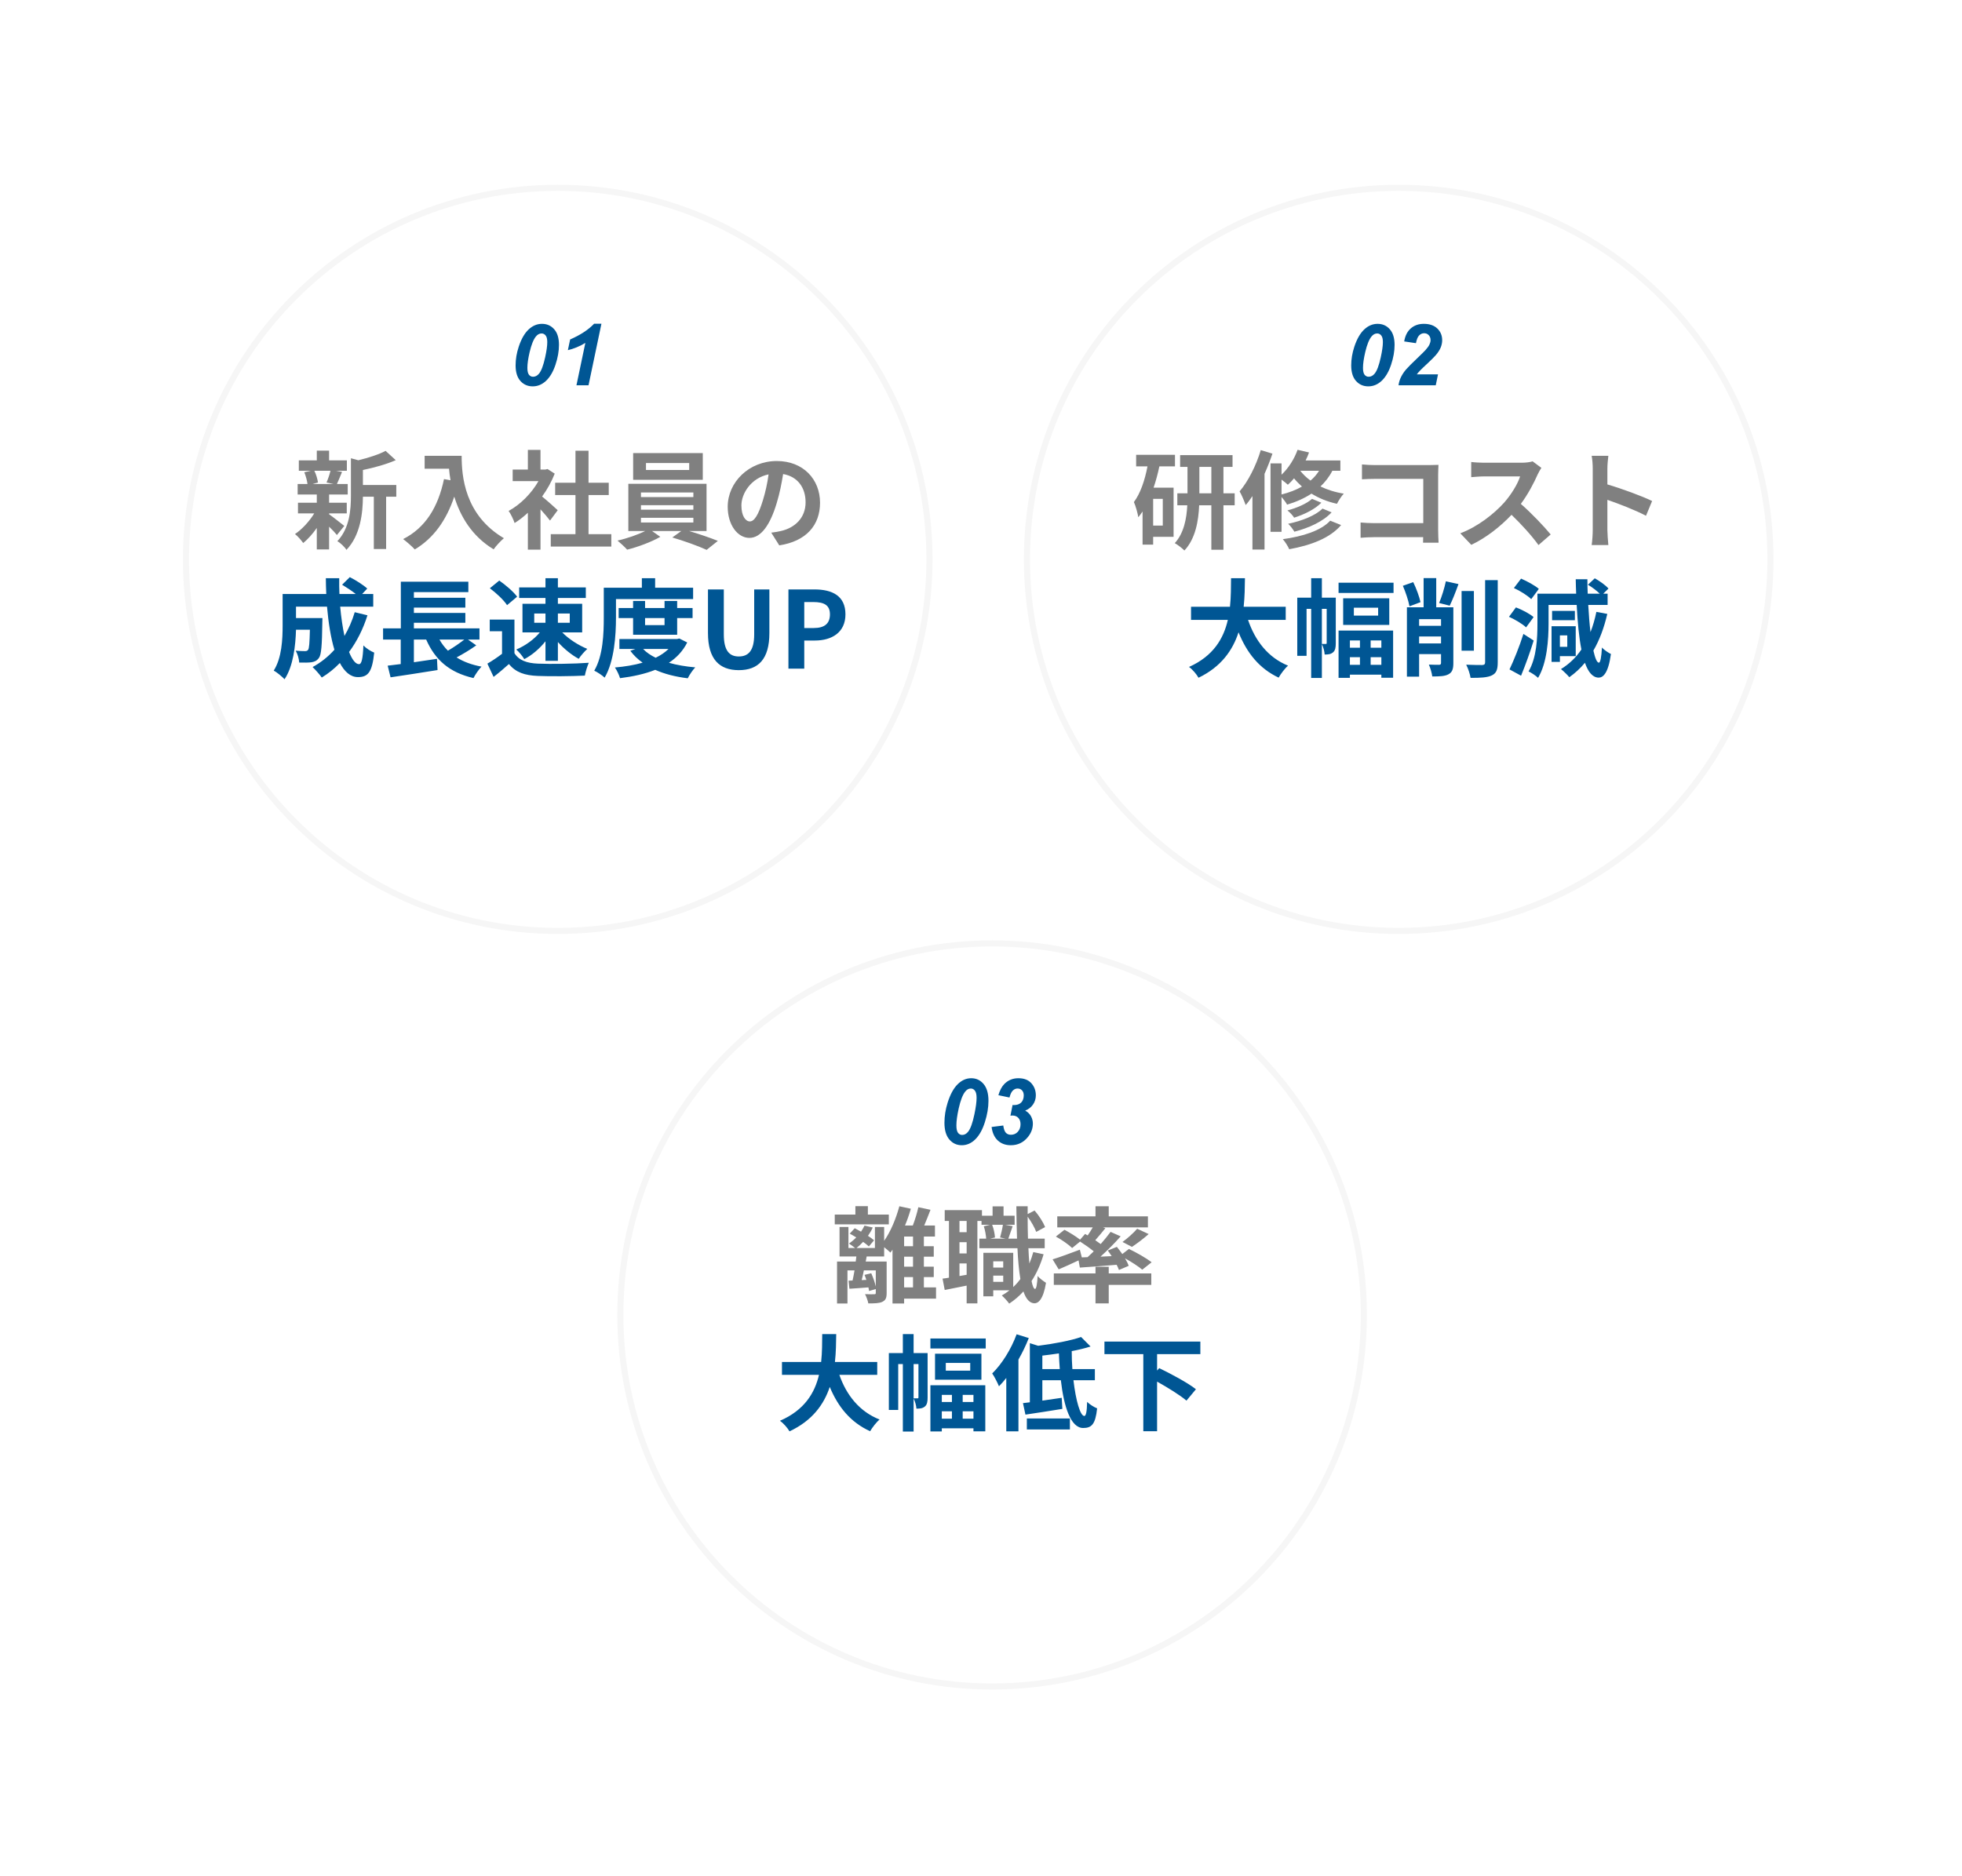<svg width="322" height="308" viewBox="0 0 322 308" fill="none" xmlns="http://www.w3.org/2000/svg">
<g filter="url(#filter0_d_550_68)">
<path d="M91.532 149.257C125.471 149.257 152.983 121.753 152.983 87.825C152.983 53.897 125.471 26.394 91.532 26.394C57.594 26.394 30.082 53.897 30.082 87.825C30.082 121.753 57.594 149.257 91.532 149.257Z" fill="white"/>
<path d="M91.533 148.818C125.229 148.818 152.545 121.511 152.545 87.825C152.545 54.14 125.229 26.832 91.533 26.832C57.837 26.832 30.521 54.14 30.521 87.825C30.521 121.511 57.837 148.818 91.533 148.818Z" stroke="#F6F6F6"/>
</g>
<path d="M54.24 77.277H51.589C51.888 77.874 52.116 78.681 52.186 79.208L51.308 79.454H54.749L53.59 79.208C53.819 78.681 54.1 77.874 54.24 77.277ZM54.012 84.28V84.421C54.644 84.859 56.101 86.018 56.505 86.334L55.294 87.826C55.013 87.475 54.521 86.948 54.012 86.457V90.195H51.993V86.667C51.308 87.65 50.518 88.528 49.763 89.142C49.447 88.686 48.85 88.001 48.411 87.668C49.552 86.913 50.764 85.597 51.571 84.28H48.903V82.525H51.993V81.174H48.85V79.454H50.465C50.395 78.874 50.184 78.12 49.939 77.523L51.01 77.277H49.043V75.575H51.993V73.977H54.012V75.575H56.926V77.277H55.118L56.136 77.47C55.82 78.225 55.539 78.927 55.294 79.454H57.067V81.174H54.012V82.525H56.909V84.28H54.012ZM65.038 79.612V81.542H63.37V90.125H61.351V81.542H59.56C59.542 84.157 59.174 87.861 56.856 90.266C56.593 89.809 55.838 89.09 55.364 88.844C57.383 86.703 57.594 83.719 57.594 81.296V75.224L58.805 75.557C60.473 75.153 62.211 74.592 63.282 74.013L64.95 75.54C63.405 76.224 61.404 76.768 59.56 77.154V79.612H65.038ZM69.691 74.82H75.765C75.765 78.137 76.239 84.544 82.701 88.352C82.244 88.721 81.384 89.634 81.015 90.178C77.381 87.984 75.52 84.666 74.554 81.525C73.237 85.456 71.13 88.37 68.075 90.195C67.689 89.757 66.706 88.896 66.162 88.493C69.814 86.65 71.903 83.262 72.868 78.646L73.939 78.839C73.817 78.172 73.746 77.54 73.694 76.944H69.691V74.82ZM91.532 83.754L90.268 85.456C89.899 84.965 89.302 84.263 88.705 83.613V90.23H86.633V84.175C85.931 84.824 85.194 85.404 84.456 85.86C84.281 85.298 83.789 84.28 83.473 83.877C85.387 82.841 87.23 80.998 88.371 78.98H84.14V77.084H86.633V73.855H88.705V77.084H89.495L89.864 76.996L91.04 77.751C90.513 79.085 89.811 80.349 88.969 81.507C89.811 82.192 91.163 83.403 91.532 83.754ZM96.588 87.685H100.328V89.721H90.391V87.685H94.446V81.261H91.111V79.243H94.446V73.995H96.588V79.243H99.907V81.261H96.588V87.685ZM113.11 77.154V76.013H106.017V77.154H113.11ZM115.34 74.381V78.769H103.91V74.381H115.34ZM105.191 85V85.772H113.794V85H105.191ZM105.191 82.929V83.666H113.794V82.929H105.191ZM105.191 80.84V81.595H113.794V80.84H105.191ZM115.954 87.176H113.11C114.76 87.668 116.604 88.3 117.815 88.791L115.972 90.266C114.62 89.634 112.197 88.774 110.336 88.23L111.81 87.176H107.017L108.369 88.124C106.947 88.949 104.7 89.792 102.927 90.23C102.54 89.792 101.82 89.142 101.346 88.739C102.874 88.405 104.682 87.773 105.876 87.176H103.12V79.418H115.954V87.176ZM134.582 82.525C134.582 86.229 132.317 88.844 127.893 89.528L126.576 87.44C127.243 87.369 127.735 87.264 128.209 87.159C130.456 86.632 132.212 85.017 132.212 82.455C132.212 80.033 130.895 78.225 128.525 77.821C128.279 79.313 127.981 80.928 127.472 82.578C126.418 86.123 124.908 88.3 122.994 88.3C121.046 88.3 119.43 86.158 119.43 83.192C119.43 79.138 122.942 75.68 127.489 75.68C131.843 75.68 134.582 78.699 134.582 82.525ZM121.678 82.964C121.678 84.737 122.38 85.597 123.065 85.597C123.802 85.597 124.487 84.491 125.207 82.121C125.611 80.823 125.944 79.331 126.137 77.874C123.24 78.471 121.678 81.033 121.678 82.964Z" fill="#808080"/>
<path d="M58.218 100.498L60.307 101.007C59.587 103.289 58.551 105.325 57.287 107.028C57.796 108.291 58.358 109.028 58.92 109.028C59.341 109.028 59.552 108.151 59.64 105.957C60.114 106.448 60.851 106.905 61.413 107.133C61.08 110.38 60.377 111.152 58.744 111.152C57.515 111.152 56.55 110.275 55.777 108.835C54.882 109.766 53.898 110.555 52.81 111.222C52.494 110.766 51.739 109.906 51.3 109.502C52.652 108.765 53.863 107.8 54.882 106.659C54.285 104.676 53.898 102.218 53.67 99.585H48.579V101.464H52.915C52.915 101.464 52.898 102.008 52.898 102.253C52.845 105.939 52.74 107.501 52.336 108.01C52.002 108.467 51.651 108.625 51.124 108.713C50.668 108.783 49.913 108.783 49.105 108.765C49.07 108.151 48.842 107.343 48.526 106.817C49.158 106.87 49.755 106.887 50.036 106.887C50.282 106.887 50.422 106.852 50.563 106.676C50.738 106.431 50.808 105.588 50.861 103.377H48.579C48.508 105.939 48.14 109.362 46.7 111.503C46.331 111.1 45.401 110.327 44.927 110.082C46.261 107.975 46.384 104.921 46.384 102.64V97.514H53.547C53.512 96.654 53.477 95.794 53.477 94.917H55.672C55.654 95.794 55.672 96.654 55.707 97.514H58.393C57.744 96.988 56.866 96.426 56.146 95.987L57.41 94.741C58.376 95.233 59.657 96.04 60.272 96.619L59.429 97.514H61.255V99.585H55.83C55.988 101.341 56.234 102.991 56.532 104.395C57.217 103.219 57.796 101.92 58.218 100.498ZM76.197 104.992H72.123C72.509 105.676 72.966 106.273 73.51 106.817C74.441 106.273 75.442 105.588 76.197 104.992ZM76.811 104.992L78.163 105.939C77.162 106.659 75.986 107.361 74.933 107.923C76.056 108.625 77.408 109.134 79.023 109.432C78.584 109.888 77.987 110.749 77.707 111.31C73.738 110.397 71.403 108.309 69.946 104.992H67.927V108.713C69.156 108.537 70.455 108.344 71.719 108.151L71.807 109.994C69.121 110.433 66.224 110.871 64.099 111.187L63.625 109.274C64.257 109.204 64.977 109.099 65.767 109.011V104.992H62.87V103.149H65.785V95.496H76.864V97.198H67.927V98.129H76.372V99.743H67.927V100.621H76.372V102.236H67.927V103.149H78.69V104.992H76.811ZM93.508 100.709H91.559V102.236H93.508V100.709ZM87.679 100.709V102.236H89.523V100.709H87.679ZM89.523 99.112V98.164H85.204V96.426H89.523V94.917H91.559V96.426H96.142V98.164H91.559V99.112H95.545V103.816H92.279C93.332 104.904 94.948 105.939 96.388 106.519C95.949 106.922 95.299 107.642 94.983 108.151C93.824 107.537 92.578 106.519 91.559 105.395V108.484H89.523V105.272C88.557 106.483 87.31 107.554 86.046 108.203C85.748 107.712 85.168 106.992 84.73 106.624C86.169 106.027 87.644 104.974 88.592 103.816H85.748V99.112H89.523ZM84.87 97.953L83.219 99.34C82.675 98.497 81.429 97.339 80.393 96.567L81.938 95.303C82.991 96.04 84.273 97.128 84.87 97.953ZM84.431 101.709V107.221C85.151 108.397 86.468 108.87 88.294 108.941C90.348 109.028 94.298 108.976 96.633 108.8C96.405 109.292 96.089 110.31 95.984 110.906C93.877 111.012 90.348 111.047 88.258 110.959C86.099 110.871 84.659 110.38 83.518 109.011C82.746 109.695 81.973 110.38 81.007 111.117L79.989 108.941C80.744 108.502 81.622 107.923 82.394 107.326V103.622H80.375V101.709H84.431ZM101.093 98.339V101.393C101.093 104.237 100.829 108.537 99.232 111.24C98.881 110.889 98.003 110.31 97.529 110.099C98.986 107.607 99.091 103.956 99.091 101.393V96.479H105.342V94.917H107.519V96.479H113.752V98.339H101.093ZM109.064 101.464H105.868V102.622H109.064V101.464ZM111.136 104.202H103.902V101.464H101.532V99.814H103.902V98.655H105.868V99.814H109.064V98.655H111.136V99.814H113.664V101.464H111.136V104.202ZM109.713 106.536H105.552C106.079 107.098 106.781 107.572 107.607 107.975C108.414 107.589 109.134 107.098 109.713 106.536ZM111.487 104.816L112.786 105.465C112.084 106.87 111.048 107.958 109.784 108.8C111.065 109.169 112.523 109.415 114.103 109.555C113.681 109.994 113.137 110.801 112.874 111.345C110.855 111.1 109.064 110.643 107.536 109.959C105.816 110.643 103.849 111.064 101.76 111.328C101.602 110.801 101.233 110.011 100.917 109.573C102.533 109.432 104.078 109.186 105.465 108.783C104.692 108.239 104.007 107.589 103.446 106.834L104.271 106.536H101.655V104.904H111.118L111.487 104.816ZM121.249 110.011C118.088 110.011 116.192 108.239 116.192 103.921V96.76H118.791V104.149C118.791 106.852 119.739 107.765 121.249 107.765C122.794 107.765 123.777 106.852 123.777 104.149V96.76H126.27V103.921C126.27 108.239 124.426 110.011 121.249 110.011ZM129.396 109.766V96.76H133.662C136.542 96.76 138.754 97.778 138.754 100.849C138.754 103.816 136.524 105.149 133.733 105.149H131.995V109.766H129.396ZM131.995 103.096H133.557C135.348 103.096 136.208 102.341 136.208 100.849C136.208 99.34 135.26 98.831 133.469 98.831H131.995V103.096Z" fill="#005694"/>
<path d="M84.619 59.983C84.619 58.972 84.79 57.949 85.134 56.911C85.554 55.645 86.094 54.703 86.752 54.086C87.411 53.469 88.142 53.161 88.947 53.161C89.761 53.161 90.428 53.456 90.949 54.045C91.475 54.635 91.738 55.492 91.738 56.616C91.738 57.645 91.546 58.733 91.162 59.88C90.783 61.022 90.268 61.9 89.619 62.513C88.97 63.12 88.238 63.424 87.424 63.424C86.61 63.424 85.939 63.13 85.407 62.54C84.882 61.95 84.619 61.098 84.619 59.983ZM86.553 60.38C86.553 60.92 86.64 61.299 86.814 61.518C86.988 61.738 87.212 61.847 87.486 61.847C87.851 61.847 88.176 61.678 88.46 61.34C88.839 60.888 89.175 59.996 89.468 58.666C89.701 57.61 89.818 56.774 89.818 56.157C89.818 55.654 89.728 55.293 89.55 55.074C89.376 54.85 89.152 54.738 88.879 54.738C88.531 54.738 88.222 54.904 87.952 55.238C87.555 55.723 87.212 56.575 86.924 57.795C86.677 58.851 86.553 59.713 86.553 60.38ZM93.198 57.48L93.569 55.725C95.266 54.984 96.577 54.123 97.506 53.14H98.706L96.587 63.253H94.605L96.066 56.287C95.654 56.552 95.179 56.794 94.639 57.014C94.105 57.233 93.624 57.389 93.198 57.48Z" fill="#005694"/>
<g filter="url(#filter1_d_550_68)">
<path d="M229.55 149.257C263.488 149.257 291.001 121.753 291.001 87.825C291.001 53.897 263.488 26.394 229.55 26.394C195.612 26.394 168.1 53.897 168.1 87.825C168.1 121.753 195.612 149.257 229.55 149.257Z" fill="white"/>
<path d="M229.551 148.818C263.246 148.818 290.562 121.511 290.562 87.825C290.562 54.14 263.246 26.832 229.551 26.832C195.855 26.832 168.539 54.14 168.539 87.825C168.539 121.511 195.855 148.818 229.551 148.818Z" stroke="#F6F6F6"/>
</g>
<path d="M190.834 86.281V81.893H189.254V86.281H190.834ZM192.836 76.558H190.272C190.027 77.733 189.711 78.927 189.324 80.05H192.608V88.124H189.254V89.405H187.516V83.964C187.288 84.298 187.059 84.614 186.814 84.912C186.743 84.35 186.375 83.016 186.094 82.42C187.165 80.981 187.885 78.857 188.324 76.558H186.462V74.662H192.836V76.558ZM196.839 80.981H198.805V76.645H196.839V80.981ZM202.633 80.981V82.946H200.789V90.248H198.805V82.946H196.804C196.698 85.526 196.189 88.458 194.381 90.371C194.03 90.002 193.275 89.423 192.801 89.16C194.311 87.527 194.75 85.088 194.855 82.946H193.222V80.981H194.89V76.645H193.679V74.715H202.282V76.645H200.789V80.981H202.633ZM206.917 73.89L208.83 74.469C208.462 75.557 208.023 76.698 207.531 77.786V90.213H205.547V81.437C205.196 81.963 204.827 82.472 204.441 82.911C204.266 82.42 203.774 81.209 203.44 80.665C204.845 79.015 206.144 76.452 206.917 73.89ZM210.323 78.734V81.174C211.569 80.858 212.693 80.436 213.676 79.875C213.185 79.436 212.746 78.98 212.377 78.523C212.061 78.909 211.71 79.26 211.359 79.576C211.13 79.348 210.709 79.015 210.323 78.734ZM216.485 77.277H213.395C213.834 77.839 214.396 78.4 215.081 78.892C215.643 78.418 216.099 77.891 216.485 77.277ZM219.979 77.277H218.663C218.153 78.278 217.486 79.12 216.714 79.857C217.802 80.384 219.084 80.805 220.541 81.033C220.172 81.419 219.663 82.209 219.417 82.701C217.802 82.35 216.398 81.753 215.239 81.033C214.063 81.805 212.711 82.402 211.236 82.841C211.078 82.525 210.674 81.981 210.323 81.577V87.299H208.514V76.066H210.323V77.927C211.464 76.856 212.412 75.364 212.956 73.837L214.835 74.276C214.677 74.715 214.484 75.171 214.273 75.592H219.979V77.277ZM217.047 83.49L218.54 84.105C217.153 85.614 214.817 86.667 212.43 87.282C212.201 86.895 211.78 86.316 211.411 85.983C213.606 85.526 215.888 84.649 217.047 83.49ZM215.327 81.893L216.854 82.525C215.766 83.631 214.027 84.456 212.395 84.982C212.149 84.596 211.692 84.105 211.288 83.789C212.781 83.403 214.466 82.683 215.327 81.893ZM218.311 85.474L220.102 86.193C218.276 88.335 215.169 89.511 211.587 90.16C211.359 89.651 210.937 88.967 210.533 88.51C213.764 88.072 216.801 87.124 218.311 85.474ZM223.526 76.242C224.176 76.312 225.088 76.347 225.685 76.347H234.534C235.043 76.347 235.781 76.329 236.079 76.312C236.062 76.715 236.027 77.418 236.027 77.927V87.018C236.027 87.633 236.062 88.563 236.097 89.09H233.551C233.569 88.809 233.569 88.51 233.569 88.177H225.563C224.878 88.177 223.877 88.229 223.298 88.282V85.772C223.912 85.825 224.702 85.877 225.492 85.877H233.586V78.611H225.703C224.966 78.611 224.018 78.646 223.526 78.681V76.242ZM252.969 76.803C252.829 76.996 252.513 77.54 252.355 77.891C251.758 79.26 250.775 81.138 249.598 82.718C251.337 84.228 253.461 86.474 254.497 87.738L252.495 89.476C251.354 87.896 249.721 86.106 248.071 84.508C246.21 86.474 243.875 88.3 241.469 89.441L239.661 87.545C242.488 86.492 245.209 84.35 246.86 82.507C248.018 81.191 249.089 79.454 249.476 78.207H243.524C242.786 78.207 241.821 78.313 241.452 78.33V75.838C241.926 75.908 242.997 75.961 243.524 75.961H249.721C250.476 75.961 251.179 75.855 251.53 75.733L252.969 76.803ZM261.397 87.018V76.926C261.397 76.312 261.344 75.434 261.221 74.82H263.96C263.89 75.434 263.802 76.206 263.802 76.926V79.524C266.155 80.208 269.526 81.454 271.141 82.244L270.14 84.666C268.332 83.719 265.698 82.701 263.802 82.051V87.018C263.802 87.527 263.89 88.756 263.96 89.476H261.221C261.327 88.774 261.397 87.72 261.397 87.018Z" fill="#808080"/>
<path d="M211.009 101.761H204.828C205.987 105.184 208.112 107.939 211.395 109.273C210.868 109.712 210.183 110.642 209.85 111.239C206.672 109.747 204.635 107.185 203.266 103.797C202.318 106.728 200.421 109.466 196.699 111.257C196.366 110.678 195.751 109.923 195.137 109.484C199.157 107.694 200.825 104.78 201.51 101.761H195.47V99.602H201.861C202.037 97.953 202.019 96.355 202.037 94.916H204.319C204.302 96.355 204.284 97.97 204.108 99.602H211.009V101.761ZM216.943 105.71H217.61C217.698 105.71 217.733 105.675 217.733 105.535V99.953H216.943V105.71ZM219.225 98.11V105.588C219.225 106.237 219.155 106.764 218.786 107.079C218.418 107.395 218.014 107.448 217.399 107.448C217.382 106.974 217.189 106.219 216.943 105.745V111.292H215.187V99.953H214.432V107.659H212.905V98.11H215.187V94.916H216.943V98.11H219.225ZM223.193 105.131H221.543V106.325H223.193V105.131ZM226.705 106.325V105.131H224.949V106.325H226.705ZM224.949 109.133H226.705V107.887H224.949V109.133ZM221.543 109.133H223.193V107.887H221.543V109.133ZM219.682 111.274V103.516H228.636V111.257H226.705V110.748H221.543V111.274H219.682ZM226.178 101.059V99.76H222.193V101.059H226.178ZM220.437 98.216H228.004V102.586H220.437V98.216ZM219.682 95.653H228.706V97.338H219.682V95.653ZM233.131 98.848L231.322 99.532C231.164 98.637 230.69 97.198 230.234 96.162L231.937 95.565C232.446 96.601 232.938 97.953 233.131 98.848ZM232.902 105.623H236.502V104.482H232.902V105.623ZM236.502 101.638H232.902V102.727H236.502V101.638ZM238.521 99.69V108.852C238.521 109.818 238.345 110.362 237.713 110.695C237.116 111.011 236.291 111.046 235.062 111.046C234.992 110.484 234.746 109.624 234.5 109.098C235.185 109.133 235.94 109.133 236.186 109.133C236.414 109.115 236.502 109.045 236.502 108.817V107.378H232.902V111.081H230.901V99.69H233.64V94.898H235.712V99.69H238.521ZM237.924 99.427L236.186 98.988C236.607 98.005 237.064 96.513 237.292 95.425L239.364 95.881C238.907 97.163 238.363 98.532 237.924 99.427ZM241.892 97.022V106.816H239.873V97.022H241.892ZM243.735 95.232H245.807V108.729C245.807 109.958 245.561 110.52 244.841 110.871C244.122 111.222 242.945 111.292 241.348 111.274C241.26 110.678 240.944 109.712 240.628 109.115C241.769 109.168 242.893 109.168 243.261 109.168C243.595 109.151 243.735 109.045 243.735 108.712V95.232ZM252.549 96.671L251.302 98.356C250.723 97.777 249.477 96.987 248.458 96.531L249.635 94.986C250.618 95.407 251.917 96.109 252.549 96.671ZM251.689 101.305L250.46 102.99C249.88 102.428 248.634 101.691 247.651 101.252L248.792 99.708C249.793 100.094 251.057 100.743 251.689 101.305ZM250.021 104.061L251.706 105.149C251.109 107.079 250.354 109.168 249.635 110.923L247.738 109.888C248.406 108.484 249.354 106.184 250.021 104.061ZM257.219 104.306H256.008V106.184H257.219V104.306ZM258.606 107.711H256.008V108.659H254.638V102.797H258.606V107.711ZM258.466 100.287V101.814H254.726V100.287H258.466ZM261.995 100.445L263.786 100.778C263.259 103.06 262.504 105.079 261.503 106.799C261.784 108.045 262.083 108.764 262.399 108.782C262.645 108.8 262.82 107.904 262.908 106.29C263.241 106.693 264.049 107.202 264.383 107.36C263.944 110.555 263.083 111.239 262.364 111.239C261.398 111.222 260.661 110.362 260.116 108.8C259.361 109.712 258.501 110.502 257.553 111.169C257.272 110.818 256.587 110.151 256.183 109.835C257.535 109.01 258.641 107.939 259.537 106.623C259.151 104.675 258.905 102.182 258.764 99.304H254.147V102.358C254.147 104.991 253.901 108.817 252.426 111.274C252.093 110.941 251.302 110.414 250.864 110.221C252.198 107.957 252.321 104.727 252.321 102.358V97.461H258.677C258.641 96.689 258.624 95.899 258.606 95.091H260.52C260.52 95.899 260.538 96.689 260.573 97.461H262.557C262.048 96.97 261.293 96.39 260.608 95.987L261.732 94.933C262.522 95.372 263.522 96.074 263.979 96.618L263.119 97.461H263.838V99.304H260.661C260.748 100.936 260.871 102.446 261.029 103.762C261.433 102.744 261.749 101.638 261.995 100.445Z" fill="#005694"/>
<path d="M221.758 59.983C221.758 58.972 221.929 57.949 222.272 56.911C222.693 55.645 223.233 54.703 223.891 54.086C224.549 53.469 225.281 53.161 226.086 53.161C226.899 53.161 227.567 53.455 228.088 54.045C228.614 54.635 228.876 55.492 228.876 56.616C228.876 57.645 228.685 58.733 228.301 59.88C227.921 61.022 227.407 61.9 226.757 62.513C226.109 63.12 225.376 63.424 224.563 63.424C223.749 63.424 223.077 63.13 222.546 62.54C222.02 61.95 221.758 61.098 221.758 59.983ZM223.692 60.38C223.692 60.919 223.779 61.299 223.952 61.518C224.126 61.738 224.35 61.847 224.625 61.847C224.99 61.847 225.315 61.678 225.598 61.34C225.978 60.888 226.314 59.996 226.606 58.666C226.84 57.61 226.957 56.774 226.957 56.157C226.957 55.654 226.867 55.293 226.689 55.074C226.515 54.85 226.291 54.738 226.017 54.738C225.67 54.738 225.361 54.904 225.091 55.238C224.693 55.723 224.35 56.575 224.062 57.795C223.816 58.851 223.692 59.713 223.692 60.38ZM232.382 56.335L230.454 56.047C230.609 55.115 230.971 54.402 231.538 53.908C232.11 53.41 232.822 53.161 233.677 53.161C234.615 53.161 235.351 53.414 235.886 53.922C236.421 54.429 236.689 55.074 236.689 55.855C236.689 56.253 236.606 56.653 236.442 57.055C236.277 57.453 236.007 57.871 235.632 58.31C235.362 58.62 234.921 59.062 234.309 59.633C233.696 60.2 233.289 60.588 233.088 60.798C232.891 61.004 232.701 61.224 232.519 61.457H236.003L235.632 63.253H229.522C229.586 62.759 229.73 62.291 229.954 61.847C230.182 61.4 230.465 60.984 230.804 60.6C231.142 60.216 231.762 59.596 232.663 58.742C233.339 58.093 233.767 57.67 233.945 57.473C234.265 57.117 234.484 56.808 234.604 56.548C234.722 56.287 234.782 56.052 234.782 55.841C234.782 55.503 234.681 55.229 234.48 55.019C234.283 54.808 234.032 54.703 233.726 54.703C233.415 54.703 233.143 54.822 232.909 55.06C232.676 55.293 232.5 55.718 232.382 56.335Z" fill="#005694"/>
<g filter="url(#filter2_d_550_68)">
<path d="M162.821 273.29C196.759 273.29 224.271 245.787 224.271 211.859C224.271 177.931 196.759 150.427 162.821 150.427C128.882 150.427 101.37 177.931 101.37 211.859C101.37 245.787 128.882 273.29 162.821 273.29Z" fill="white"/>
<path d="M162.821 272.852C196.517 272.852 223.833 245.544 223.833 211.859C223.833 178.174 196.517 150.866 162.821 150.866C129.125 150.866 101.81 178.174 101.81 211.859C101.81 245.544 129.125 272.852 162.821 272.852Z" stroke="#F6F6F6"/>
</g>
<path d="M145.872 199.385V200.991H137V199.385H140.385V198H142.433V199.385H145.872ZM148.383 209.641V211.333H149.844V209.641H148.383ZM149.844 204.581V202.991H148.383V204.581H149.844ZM149.844 207.932V206.291H148.383V207.932H149.844ZM143.734 208.547H141.774C141.667 209.111 141.543 209.658 141.418 210.137L142.184 210.103C142.095 209.812 141.988 209.538 141.881 209.282L142.986 209.009C143.288 209.692 143.591 210.547 143.734 211.197V208.547ZM153.621 211.333V213.179H148.383V213.983H146.477V205.145C146.37 205.316 146.246 205.47 146.139 205.624C145.907 205.402 145.497 205.043 145.106 204.735V206.256H142.237L142.077 207.094H145.515V212.256C145.515 213.026 145.373 213.436 144.803 213.709C144.286 213.949 143.538 213.966 142.505 213.966C142.433 213.504 142.184 212.872 141.97 212.444C142.594 212.479 143.271 212.462 143.467 212.462C143.68 212.462 143.734 212.41 143.734 212.239V211.607L142.629 211.932C142.612 211.761 142.576 211.556 142.522 211.333C141.418 211.419 140.367 211.504 139.405 211.556L139.262 210.239L139.922 210.205C140.046 209.709 140.135 209.128 140.242 208.547H139.084V213.983H137.374V207.094H140.438C140.474 206.803 140.509 206.53 140.545 206.256H137.784V201.419H139.245V204.872H140.349C140.064 204.65 139.619 204.325 139.334 204.137C139.761 203.846 140.171 203.504 140.527 203.128C140.171 202.906 139.797 202.701 139.458 202.513L140.278 201.624C140.598 201.795 140.955 201.983 141.311 202.188C141.525 201.863 141.721 201.538 141.881 201.197L143.235 201.504C143.021 201.983 142.754 202.444 142.451 202.872C142.843 203.128 143.199 203.385 143.449 203.607L142.594 204.615C142.362 204.393 142.024 204.12 141.65 203.863C141.311 204.239 140.937 204.581 140.563 204.872H143.591V201.419H145.106V203.692C146.174 202.171 147.047 200.068 147.6 198.017L149.488 198.427C149.221 199.35 148.9 200.291 148.526 201.179H149.808C150.165 200.256 150.521 199.077 150.717 198.171L152.712 198.598C152.374 199.47 152.017 200.393 151.679 201.179H153.443V202.991H151.626V204.581H153.247V206.291H151.626V207.932H153.247V209.641H151.626V211.333H153.621ZM163.009 210.427H164.648V209.402H163.009V210.427ZM164.648 207.06H163.009V208.085H164.648V207.06ZM164.594 201.06H162.831C163.098 201.709 163.258 202.581 163.294 203.145L162.492 203.333H165.04L164.131 203.145C164.309 202.547 164.505 201.675 164.594 201.06ZM158.644 202.274V200.427H157.469V202.274H158.644ZM157.469 209.47L158.644 209.265V207.402H157.469V209.47ZM158.644 205.761V203.915H157.469V205.761H158.644ZM169.582 205.538L171.275 205.897C170.794 207.538 170.135 209.009 169.297 210.291C169.458 211.111 169.654 211.573 169.867 211.59C170.081 211.59 170.224 210.803 170.295 209.453C170.598 209.863 171.364 210.393 171.667 210.581C171.221 213.35 170.384 213.949 169.778 213.949C168.977 213.932 168.389 213.248 167.961 212C167.267 212.769 166.483 213.436 165.628 214C165.396 213.658 164.79 212.991 164.416 212.667C164.862 212.41 165.289 212.12 165.681 211.812H163.009V212.803H161.388V205.658H166.287V211.282C166.714 210.889 167.106 210.444 167.462 209.966C167.231 208.581 167.071 206.872 166.982 204.906H160.729V203.333H161.851C161.815 202.769 161.673 201.932 161.459 201.299L162.492 201.06H161.085V200.427H160.408V213.966H158.644V211.043C157.38 211.299 156.115 211.556 155.046 211.761L154.69 209.897C155.01 209.863 155.367 209.812 155.741 209.744V200.427H155.046V198.65H161.156V199.573H162.902V198.034H164.701V199.573H166.518V201.06H164.986L166.198 201.282C165.93 202.017 165.681 202.786 165.485 203.333H166.91C166.857 201.709 166.821 199.915 166.803 198.017H168.656V199.299L169.796 198.718C170.527 199.556 171.221 200.667 171.524 201.436L170.063 202.222C169.814 201.538 169.244 200.53 168.656 199.726C168.656 200.991 168.674 202.188 168.709 203.333H171.453V204.906H168.781C168.816 205.812 168.87 206.65 168.941 207.419C169.19 206.821 169.404 206.188 169.582 205.538ZM177.545 206.41L178.49 206.376C178.828 206.068 179.166 205.744 179.505 205.419C178.864 204.889 178.009 204.291 177.26 203.812L175.96 204.872C175.408 204.325 174.232 203.504 173.288 202.991L174.695 201.88C175.515 202.308 176.601 202.974 177.26 203.504L178.08 202.564L178.507 202.803C178.792 202.393 179.095 201.915 179.345 201.487H173.519V199.675H179.79V198.017H181.963V199.675H188.394V201.487H181.019L181.411 201.624C180.859 202.308 180.271 203.009 179.754 203.59C180.075 203.812 180.378 204.017 180.645 204.222C181.251 203.521 181.821 202.838 182.266 202.222L183.923 202.957C182.943 204.068 181.75 205.265 180.609 206.291L182.444 206.205C182.248 205.88 182.017 205.573 181.803 205.282L183.299 204.684C183.584 205.043 183.905 205.453 184.19 205.863L185.277 205.026C186.506 205.607 188.163 206.547 189 207.214L187.468 208.427C186.862 207.915 185.722 207.162 184.635 206.564C184.903 207.009 185.116 207.436 185.241 207.795L183.638 208.479C183.549 208.222 183.424 207.932 183.264 207.624C181.108 207.812 178.935 207.966 177.225 208.085L177.011 206.906C175.889 207.436 174.713 207.966 173.751 208.376L172.753 206.735C173.876 206.393 175.586 205.761 177.225 205.145L177.545 206.41ZM185.776 204.684L184.226 203.88C185.027 203.299 186.025 202.41 186.631 201.709L188.519 202.581C187.61 203.385 186.577 204.154 185.776 204.684ZM181.963 207.949V209.043H188.947V210.923H181.963V213.966H179.79V210.923H172.949V209.043H179.79V207.949H181.963Z" fill="#808080"/>
<path d="M143.969 225.688H137.751C138.917 229.032 141.055 231.725 144.358 233.028C143.828 233.457 143.139 234.365 142.803 234.949C139.606 233.491 137.557 230.987 136.179 227.677C135.225 230.541 133.317 233.217 129.572 234.966C129.237 234.4 128.618 233.662 128 233.234C132.045 231.484 133.724 228.638 134.412 225.688H128.336V223.579H134.766C134.942 221.967 134.925 220.406 134.942 219H137.239C137.221 220.406 137.204 221.984 137.027 223.579H143.969V225.688ZM149.94 229.547H150.611C150.7 229.547 150.735 229.512 150.735 229.375V223.922H149.94V229.547ZM152.237 222.121V229.427C152.237 230.061 152.166 230.576 151.795 230.884C151.424 231.193 151.018 231.244 150.399 231.244C150.382 230.781 150.187 230.044 149.94 229.581V235H148.174V223.922H147.414V231.45H145.877V222.121H148.174V219H149.94V222.121H152.237ZM156.229 228.981H154.568V230.147H156.229V228.981ZM159.762 230.147V228.981H157.995V230.147H159.762ZM157.995 232.891H159.762V231.673H157.995V232.891ZM154.568 232.891H156.229V231.673H154.568V232.891ZM152.696 234.983V227.403H161.705V234.966H159.762V234.468H154.568V234.983H152.696ZM159.232 225.002V223.733H155.222V225.002H159.232ZM153.455 222.224H161.069V226.494H153.455V222.224ZM152.696 219.72H161.776V221.367H152.696V219.72ZM166.846 219.034L168.842 219.652C168.383 220.835 167.8 222.035 167.146 223.184V234.966H165.15V226.203C164.761 226.7 164.355 227.163 163.949 227.574C163.754 227.077 163.189 225.945 162.836 225.465C164.426 223.922 165.945 221.487 166.846 219.034ZM168.524 234.657V232.856H175.59V234.657H168.524ZM171.068 224.745H173.929C173.859 223.905 173.823 223.03 173.788 222.173C172.869 222.31 171.951 222.43 171.068 222.533V224.745ZM179.688 226.58H176.173C176.561 229.907 177.286 232.445 177.957 232.445C178.24 232.445 178.381 231.707 178.416 230.13C178.858 230.558 179.529 230.987 180.059 231.193C179.777 233.834 179.141 234.417 177.763 234.417C175.731 234.417 174.601 230.936 174.106 226.58H171.068V229.924C172.092 229.787 173.187 229.615 174.247 229.461L174.353 231.279C172.269 231.622 170.025 231.965 168.294 232.222L167.888 230.335C168.241 230.301 168.612 230.25 169.018 230.198V220.492L170.379 220.921C172.958 220.595 175.696 220.08 177.427 219.48L178.982 221.041C178.045 221.332 177.003 221.589 175.89 221.795C175.89 222.79 175.926 223.785 175.996 224.745H179.688V226.58ZM197 222.293H189.899V224.985L190.252 224.591C192.16 225.517 194.933 226.991 196.276 228.055L194.721 229.924C193.697 229.049 191.683 227.797 189.899 226.803V234.949H187.638V222.293H181.26V220.235H197V222.293Z" fill="#005694"/>
<path d="M155 184.311C155 183.229 155.174 182.131 155.522 181.019C155.949 179.662 156.497 178.653 157.165 177.992C157.833 177.331 158.575 177 159.392 177C160.218 177 160.895 177.316 161.425 177.948C161.958 178.58 162.225 179.498 162.225 180.703C162.225 181.806 162.03 182.972 161.64 184.201C161.255 185.426 160.733 186.366 160.074 187.023C159.416 187.674 158.672 188 157.847 188C157.021 188 156.339 187.684 155.8 187.052C155.266 186.42 155 185.507 155 184.311ZM156.963 184.738C156.963 185.315 157.051 185.722 157.227 185.957C157.404 186.192 157.631 186.31 157.91 186.31C158.28 186.31 158.61 186.129 158.898 185.766C159.283 185.281 159.624 184.326 159.921 182.9C160.158 181.769 160.276 180.872 160.276 180.211C160.276 179.672 160.185 179.285 160.004 179.05C159.828 178.81 159.601 178.69 159.323 178.69C158.97 178.69 158.656 178.869 158.383 179.226C157.979 179.746 157.631 180.659 157.339 181.967C157.088 183.099 156.963 184.022 156.963 184.738ZM162.74 185.002L164.654 184.76C164.733 185.333 164.874 185.729 165.079 185.95C165.288 186.17 165.564 186.281 165.907 186.281C166.362 186.281 166.737 186.119 167.035 185.796C167.336 185.472 167.488 185.058 167.488 184.554C167.488 184.113 167.366 183.765 167.125 183.51C166.884 183.251 166.559 183.121 166.151 183.121C166.049 183.121 165.942 183.131 165.83 183.15L166.179 181.394C166.248 181.404 166.316 181.409 166.38 181.409C166.914 181.409 167.32 181.267 167.599 180.983C167.877 180.694 168.016 180.304 168.016 179.814C168.016 179.466 167.921 179.192 167.731 178.991C167.545 178.79 167.3 178.69 166.993 178.69C166.705 178.69 166.448 178.803 166.221 179.028C165.993 179.248 165.812 179.628 165.677 180.167L163.853 179.785C164.086 178.991 164.408 178.381 164.821 177.955C165.448 177.318 166.218 177 167.132 177C168.069 177 168.782 177.277 169.269 177.83C169.757 178.379 170 179.038 170 179.807C170 180.365 169.844 180.87 169.534 181.321C169.223 181.771 168.795 182.102 168.253 182.313C168.684 182.553 169.002 182.864 169.206 183.246C169.41 183.628 169.513 184.027 169.513 184.444C169.513 185.237 169.246 185.967 168.713 186.633C167.984 187.544 167.044 188 165.894 188C165.03 188 164.318 187.74 163.756 187.221C163.199 186.697 162.861 185.957 162.74 185.002Z" fill="#005694"/>
<defs>
<filter id="filter0_d_550_68" x="0.021" y="0.333" width="183.023" height="182.985" filterUnits="userSpaceOnUse" color-interpolation-filters="sRGB">
<feFlood flood-opacity="0" result="BackgroundImageFix"/>
<feColorMatrix in="SourceAlpha" type="matrix" values="0 0 0 0 0 0 0 0 0 0 0 0 0 0 0 0 0 0 127 0" result="hardAlpha"/>
<feOffset dy="4"/>
<feGaussianBlur stdDeviation="15"/>
<feComposite in2="hardAlpha" operator="out"/>
<feColorMatrix type="matrix" values="0 0 0 0 0.618 0 0 0 0 0.618 0 0 0 0 0.618 0 0 0 0.15 0"/>
<feBlend mode="normal" in2="BackgroundImageFix" result="effect1_dropShadow_550_68"/>
<feBlend mode="normal" in="SourceGraphic" in2="effect1_dropShadow_550_68" result="shape"/>
</filter>
<filter id="filter1_d_550_68" x="138.039" y="0.333" width="183.023" height="182.985" filterUnits="userSpaceOnUse" color-interpolation-filters="sRGB">
<feFlood flood-opacity="0" result="BackgroundImageFix"/>
<feColorMatrix in="SourceAlpha" type="matrix" values="0 0 0 0 0 0 0 0 0 0 0 0 0 0 0 0 0 0 127 0" result="hardAlpha"/>
<feOffset dy="4"/>
<feGaussianBlur stdDeviation="15"/>
<feComposite in2="hardAlpha" operator="out"/>
<feColorMatrix type="matrix" values="0 0 0 0 0.618 0 0 0 0 0.618 0 0 0 0 0.618 0 0 0 0.15 0"/>
<feBlend mode="normal" in2="BackgroundImageFix" result="effect1_dropShadow_550_68"/>
<feBlend mode="normal" in="SourceGraphic" in2="effect1_dropShadow_550_68" result="shape"/>
</filter>
<filter id="filter2_d_550_68" x="71.31" y="124.366" width="183.023" height="182.985" filterUnits="userSpaceOnUse" color-interpolation-filters="sRGB">
<feFlood flood-opacity="0" result="BackgroundImageFix"/>
<feColorMatrix in="SourceAlpha" type="matrix" values="0 0 0 0 0 0 0 0 0 0 0 0 0 0 0 0 0 0 127 0" result="hardAlpha"/>
<feOffset dy="4"/>
<feGaussianBlur stdDeviation="15"/>
<feComposite in2="hardAlpha" operator="out"/>
<feColorMatrix type="matrix" values="0 0 0 0 0.618 0 0 0 0 0.618 0 0 0 0 0.618 0 0 0 0.15 0"/>
<feBlend mode="normal" in2="BackgroundImageFix" result="effect1_dropShadow_550_68"/>
<feBlend mode="normal" in="SourceGraphic" in2="effect1_dropShadow_550_68" result="shape"/>
</filter>
</defs>
</svg>
